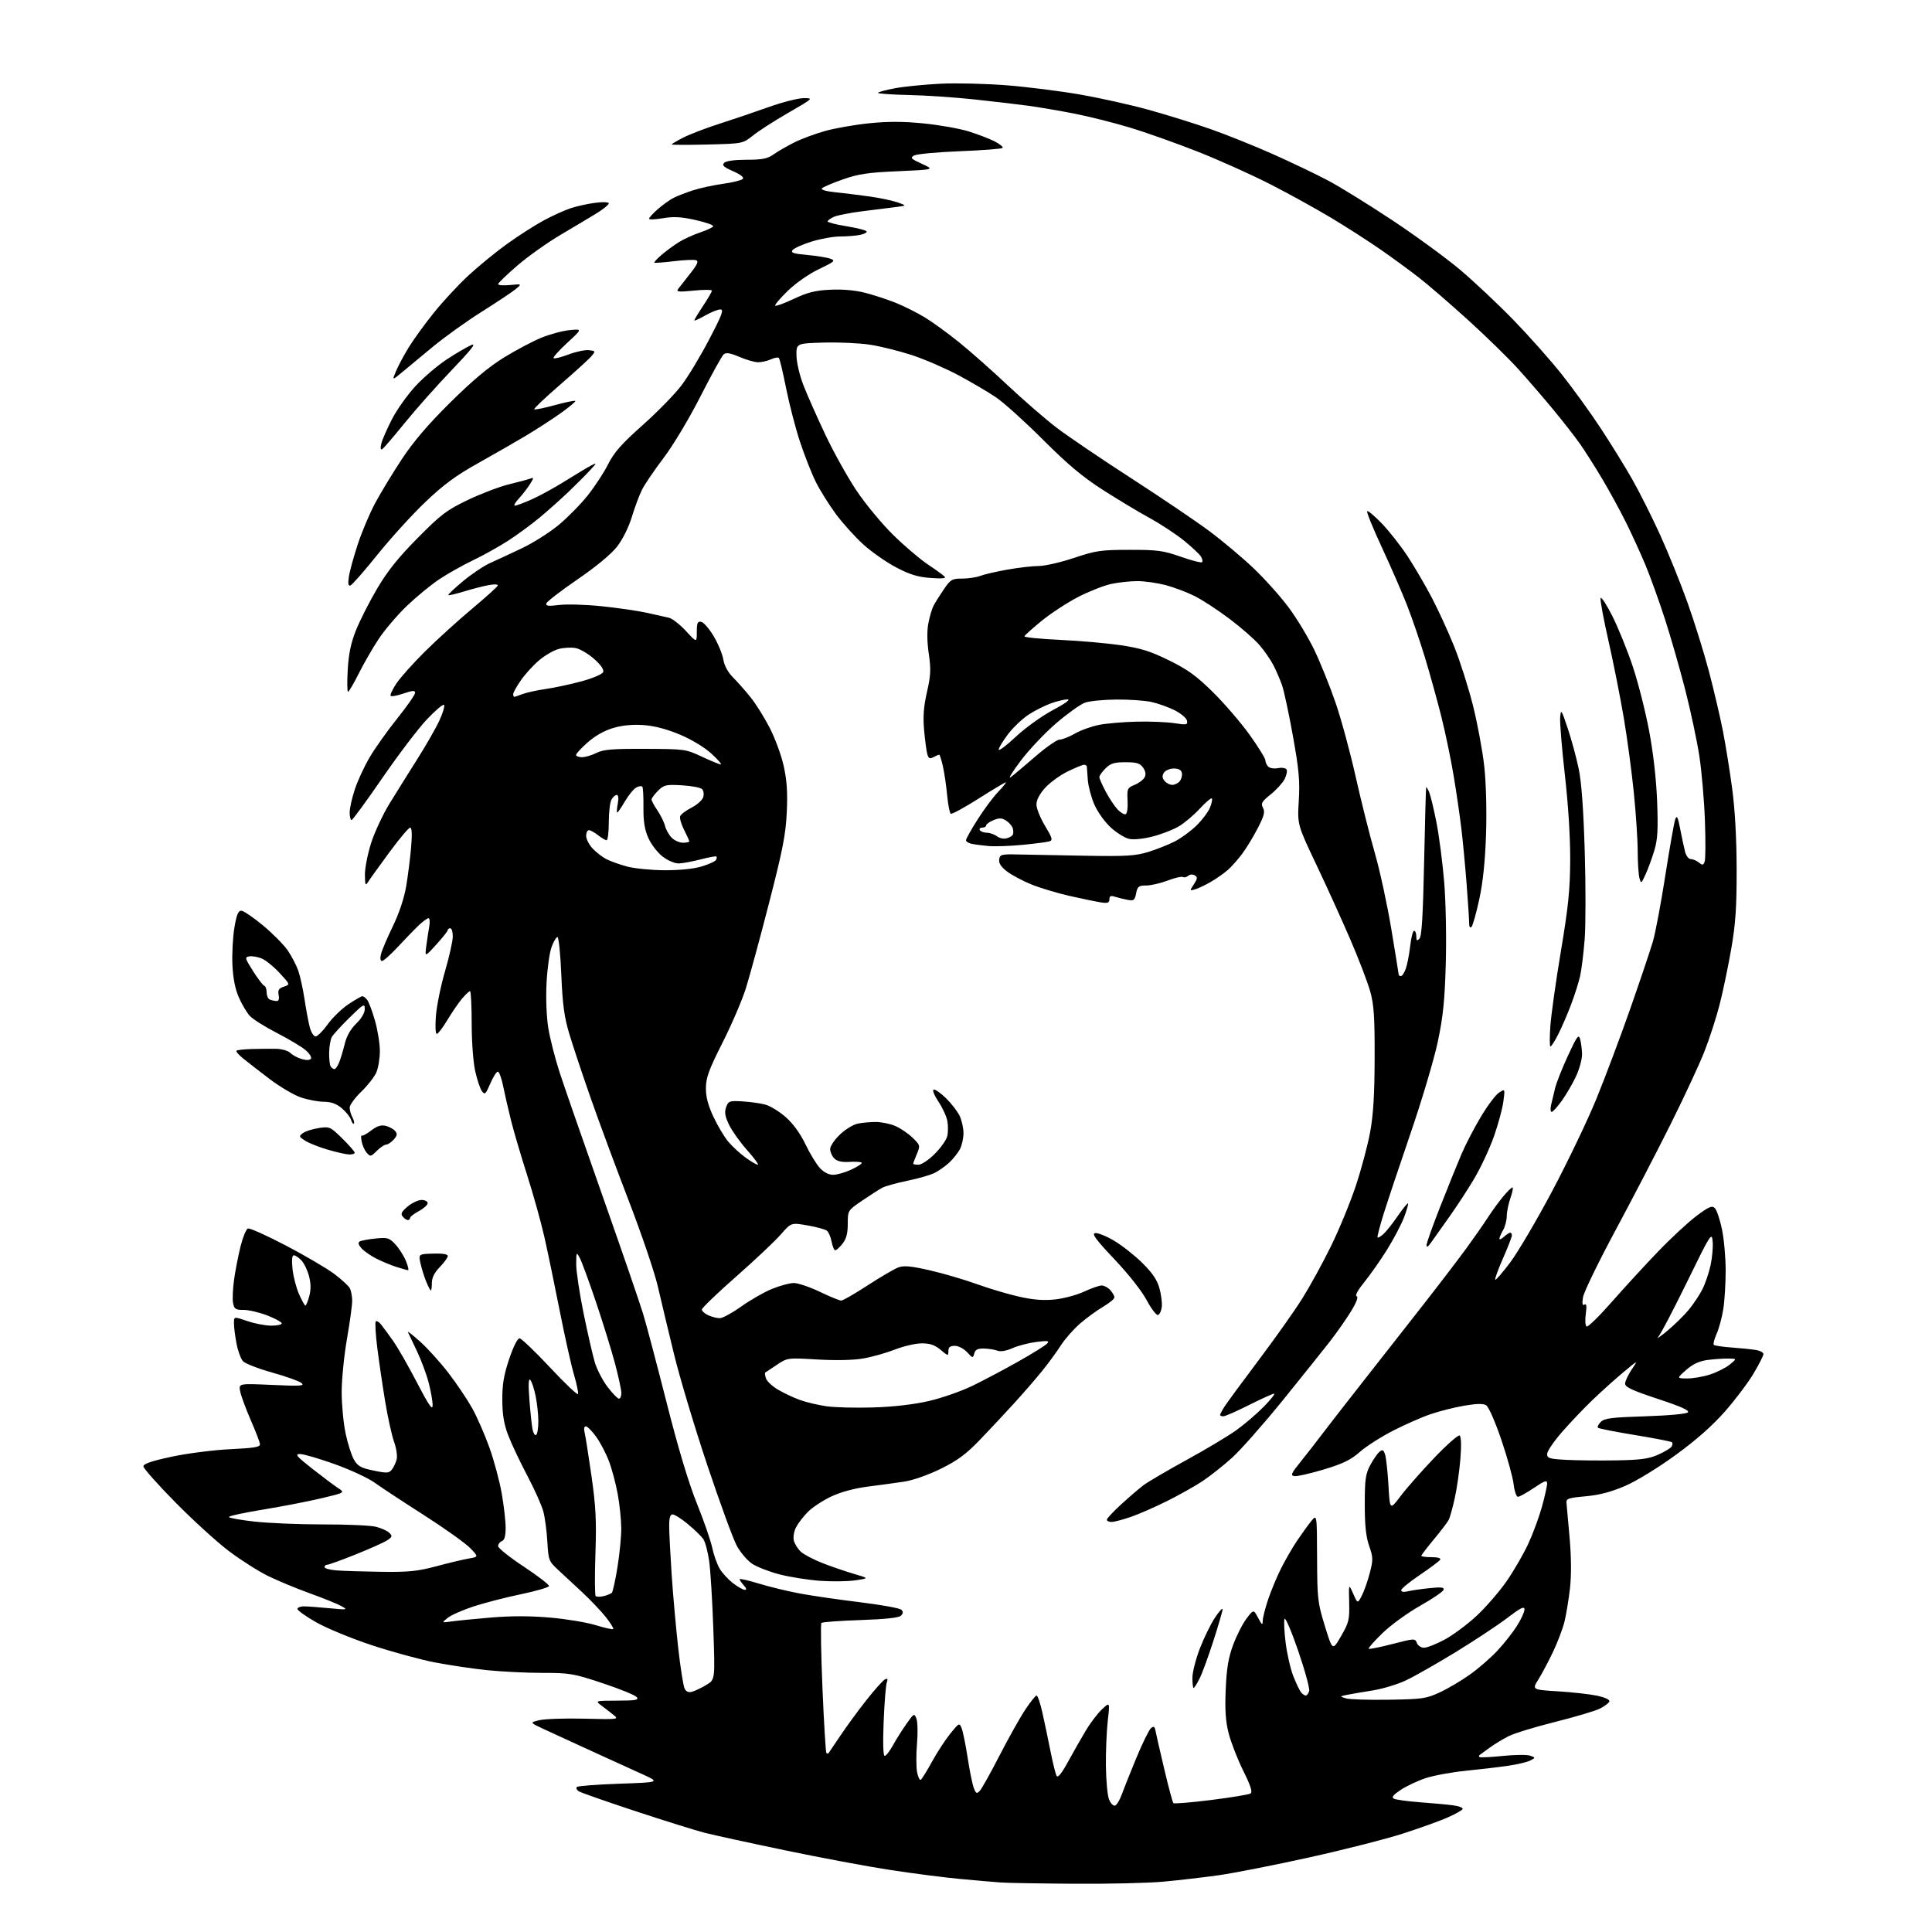<?xml version="1.0" encoding="UTF-8" standalone="no"?>
<svg 
  version="1.1" 
  xmlns="http://www.w3.org/2000/svg" 
  xmlns:xlink="http://www.w3.org/1999/xlink" 
  xmlns:svg="http://www.w3.org/2000/svg"
  xmlns:rdf="http://www.w3.org/1999/02/22-rdf-syntax-ns#"
  xmlns:cc="http://creativecommons.org/ns#"
  xmlns:dc="http://purl.org/dc/elements/1.1/"
  viewBox="0 0 768 768"
  width="768"
  height="768"
>
<style>svg {background-color: white; }</style>"
<path stroke="none" fill="black" fill-rule="evenodd" d="M427.00,748.82C413.52,748.73 400.48,748.51 398.00,748.33C395.52,748.16 388.32,747.54 382.00,746.95C375.68,746.37 363.07,744.75 354.00,743.36C344.93,741.98 326.02,738.44 312.00,735.51C297.98,732.59 283.57,729.44 280.00,728.53C276.43,727.61 264.05,723.74 252.50,719.93C240.95,716.11 230.84,712.57 230.03,712.05C229.22,711.53 228.90,710.77 229.31,710.36C229.72,709.95 237.35,709.36 246.26,709.05C262.47,708.50 262.47,708.50 254.99,705.11C250.87,703.25 241.88,699.15 235.00,696.00C228.12,692.84 219.80,689.02 216.50,687.50C210.50,684.72 210.50,684.72 214.50,683.79C216.70,683.28 224.72,683.01 232.33,683.20C245.62,683.53 246.07,683.48 244.00,681.80C242.82,680.84 240.64,679.16 239.17,678.06C236.50,676.06 236.50,676.06 245.37,676.03C252.84,676.01 254.06,675.78 253.09,674.61C252.45,673.84 246.37,671.36 239.58,669.11C227.99,665.25 226.53,665.00 215.72,665.00C209.39,665.00 199.55,664.52 193.86,663.94C188.16,663.36 178.78,661.97 173.00,660.86C167.22,659.75 155.94,656.68 147.91,654.03C139.89,651.39 129.87,647.26 125.64,644.86C121.42,642.46 118.08,640.05 118.23,639.50C118.38,638.95 119.62,638.52 121.00,638.55C122.38,638.57 126.88,638.91 131.00,639.30C138.17,639.98 138.38,639.95 135.68,638.44C134.13,637.57 128.50,635.29 123.18,633.38C117.86,631.46 110.35,628.34 106.50,626.45C102.65,624.55 95.67,620.12 91.00,616.59C86.33,613.07 76.76,604.36 69.75,597.25C62.74,590.14 57.00,583.68 57.00,582.90C57.00,581.88 60.28,580.77 68.25,579.06C74.46,577.73 84.87,576.40 91.50,576.08C101.35,575.60 103.47,575.23 103.33,574.00C103.24,573.17 101.59,568.90 99.67,564.50C97.75,560.10 95.87,555.02 95.50,553.21C94.82,549.92 94.82,549.92 108.16,550.53C119.57,551.05 121.26,550.93 119.82,549.76C118.89,549.00 113.63,547.12 108.13,545.59C102.62,544.05 97.42,542.02 96.57,541.08C95.71,540.13 94.56,536.97 94.01,534.04C93.45,531.12 93.00,527.51 93.00,526.02C93.00,523.31 93.00,523.31 98.25,525.12C101.14,526.12 105.41,526.95 107.75,526.97C110.09,526.99 112.00,526.58 112.00,526.07C112.00,525.56 109.41,524.14 106.25,522.91C103.09,521.69 98.86,520.70 96.85,520.71C93.67,520.73 93.13,520.39 92.65,518.02C92.35,516.52 92.54,512.27 93.06,508.58C93.58,504.89 94.75,498.94 95.65,495.35C96.55,491.76 97.85,488.61 98.54,488.35C99.23,488.08 106.03,491.13 113.65,495.12C121.27,499.12 129.88,504.17 132.80,506.35C135.71,508.53 138.53,511.11 139.05,512.09C139.57,513.07 140.00,515.31 140.00,517.07C140.00,518.84 139.06,525.73 137.90,532.39C136.75,539.05 135.81,548.55 135.82,553.50C135.83,558.45 136.53,565.81 137.39,569.85C138.24,573.90 139.74,578.59 140.73,580.28C142.23,582.84 143.51,583.55 148.51,584.58C153.83,585.68 154.65,585.63 155.79,584.16C156.50,583.25 157.36,581.42 157.69,580.10C158.02,578.79 157.55,575.64 156.64,573.10C155.73,570.57 154.13,563.33 153.09,557.00C152.05,550.67 150.64,541.10 149.97,535.71C149.29,530.33 149.03,525.64 149.38,525.28C149.73,524.93 150.70,525.51 151.53,526.57C152.37,527.63 154.49,530.52 156.25,533.00C158.02,535.48 162.27,542.90 165.70,549.50C170.49,558.70 171.96,560.83 171.97,558.64C171.99,557.07 171.29,553.05 170.42,549.70C169.56,546.35 167.44,540.66 165.73,537.06C164.01,533.45 162.40,530.05 162.14,529.51C161.88,528.97 164.11,530.71 167.09,533.39C170.06,536.06 175.12,541.67 178.32,545.84C181.52,550.01 185.73,556.26 187.67,559.73C189.61,563.20 192.70,570.26 194.54,575.41C196.39,580.57 198.59,588.77 199.44,593.65C200.30,598.52 201.00,604.65 201.00,607.28C201.00,610.61 200.54,612.24 199.50,612.64C198.67,612.95 198.00,613.84 198.00,614.61C198.00,615.38 202.59,619.04 208.20,622.75C213.81,626.46 218.33,629.94 218.24,630.47C218.16,631.00 213.23,632.44 207.30,633.68C201.36,634.91 192.90,637.08 188.50,638.50C184.10,639.93 179.38,642.00 178.00,643.10C175.50,645.11 175.50,645.11 179.50,644.55C181.70,644.24 188.79,643.53 195.25,642.99C203.15,642.32 210.83,642.33 218.70,643.02C225.14,643.58 233.30,644.94 236.85,646.04C240.40,647.13 243.51,647.82 243.76,647.57C244.01,647.32 242.70,645.20 240.86,642.86C239.01,640.52 234.82,636.11 231.55,633.05C228.27,630.00 223.89,625.92 221.81,624.00C218.18,620.64 218.00,620.19 217.58,612.89C217.35,608.70 216.63,603.30 216.00,600.89C215.36,598.47 212.47,592.00 209.56,586.50C206.66,581.00 203.25,573.80 202.00,570.50C200.33,566.12 199.70,562.34 199.67,556.50C199.64,550.34 200.27,546.60 202.40,540.25C204.01,535.43 205.72,532.00 206.50,532.00C207.23,532.00 212.69,537.21 218.64,543.58C224.58,549.95 229.60,554.70 229.79,554.14C229.97,553.59 229.22,550.06 228.13,546.31C227.03,542.57 224.49,531.17 222.48,521.00C220.48,510.82 217.73,497.61 216.38,491.64C215.02,485.67 211.95,474.63 209.54,467.11C207.13,459.60 204.26,449.86 203.16,445.47C202.06,441.09 200.65,434.91 200.01,431.75C199.38,428.59 198.42,426.00 197.89,426.00C197.36,426.00 196.01,428.14 194.89,430.75C193.05,435.02 192.72,435.32 191.56,433.74C190.85,432.78 189.65,429.18 188.89,425.74C188.10,422.22 187.50,413.94 187.50,406.75C187.50,399.74 187.20,394.00 186.84,394.00C186.48,394.00 185.03,395.37 183.62,397.03C182.22,398.70 179.60,402.53 177.80,405.53C176.00,408.54 174.12,411.00 173.62,411.00C173.11,411.00 172.96,407.87 173.29,403.75C173.61,399.76 175.24,391.77 176.93,386.00C178.61,380.23 179.99,374.04 179.99,372.25C180.00,370.46 179.55,369.00 179.00,369.00C178.45,369.00 177.99,369.34 177.98,369.75C177.97,370.16 175.91,372.75 173.41,375.50C168.87,380.50 168.87,380.50 169.46,376.00C169.79,373.52 170.32,370.04 170.64,368.25C170.96,366.46 170.82,365.00 170.33,365.00C169.85,365.00 168.11,366.27 166.47,367.82C164.84,369.37 161.13,373.20 158.23,376.32C155.33,379.44 152.47,382.00 151.87,382.00C151.19,382.00 151.03,380.98 151.46,379.25C151.83,377.74 153.95,372.77 156.16,368.20C158.69,362.98 160.66,357.06 161.48,352.20C162.19,347.97 163.07,341.01 163.43,336.75C163.86,331.60 163.73,329.00 163.04,329.00C162.46,329.00 158.73,333.43 154.75,338.85C150.76,344.27 146.96,349.55 146.31,350.60C145.28,352.24 145.11,351.85 145.06,347.80C145.03,345.22 146.12,339.57 147.48,335.25C148.85,330.93 152.16,323.81 154.84,319.44C157.52,315.08 162.53,307.06 165.96,301.64C169.40,296.21 173.34,289.32 174.71,286.32C176.08,283.33 176.89,280.56 176.51,280.19C176.13,279.81 173.05,282.43 169.66,286.01C166.27,289.60 158.32,300.05 152.00,309.25C145.68,318.45 140.16,325.98 139.75,325.99C139.34,325.99 139.00,324.64 139.00,322.97C139.00,321.30 139.93,317.14 141.07,313.72C142.20,310.30 144.86,304.57 146.97,301.00C149.07,297.43 153.99,290.51 157.90,285.62C161.80,280.74 165.00,276.16 165.00,275.44C165.00,274.38 164.09,274.43 160.45,275.67C157.94,276.53 155.63,276.96 155.30,276.63C154.97,276.31 155.97,274.12 157.52,271.77C159.07,269.42 164.20,263.67 168.92,259.00C173.64,254.32 182.00,246.73 187.50,242.12C193.00,237.51 197.66,233.32 197.86,232.80C198.06,232.25 196.63,232.16 194.36,232.57C192.23,232.95 187.82,234.09 184.54,235.09C181.27,236.10 178.42,236.76 178.22,236.56C178.02,236.35 180.66,233.86 184.09,231.00C187.52,228.15 192.39,224.89 194.91,223.77C197.44,222.64 203.10,220.01 207.50,217.92C211.90,215.83 218.45,211.69 222.05,208.71C225.65,205.72 230.88,200.41 233.67,196.89C236.46,193.38 240.10,187.80 241.76,184.50C244.13,179.79 247.09,176.44 255.46,169.00C261.33,163.77 268.28,156.66 270.91,153.18C273.53,149.70 278.49,141.49 281.91,134.93C287.09,125.02 287.84,123.00 286.32,123.01C285.32,123.02 282.59,124.12 280.25,125.45C277.91,126.79 276.00,127.65 276.00,127.36C276.00,127.07 277.57,124.47 279.50,121.57C281.42,118.67 283.00,115.96 283.00,115.55C283.00,115.13 279.75,115.12 275.77,115.52C269.73,116.13 268.72,116.02 269.57,114.87C270.13,114.12 272.29,111.36 274.36,108.75C277.16,105.22 277.78,103.85 276.75,103.46C275.98,103.16 272.02,103.33 267.93,103.83C263.84,104.33 260.33,104.59 260.12,104.41C259.92,104.23 261.22,102.83 263.01,101.29C264.80,99.76 267.89,97.49 269.88,96.25C271.87,95.02 275.63,93.30 278.24,92.43C280.84,91.56 283.21,90.46 283.50,90.00C283.79,89.53 280.65,88.39 276.52,87.47C270.72,86.18 267.75,86.02 263.50,86.75C260.48,87.27 258.00,87.36 258.00,86.95C258.00,86.54 259.58,84.82 261.51,83.12C263.45,81.43 266.26,79.41 267.76,78.65C269.27,77.89 272.75,76.54 275.50,75.65C278.25,74.76 283.60,73.60 287.40,73.07C291.19,72.54 294.72,71.68 295.25,71.15C295.87,70.53 294.49,69.43 291.43,68.07C287.65,66.40 286.90,65.70 287.87,64.73C288.63,63.97 292.05,63.50 296.80,63.50C303.04,63.50 305.07,63.10 307.50,61.38C309.15,60.21 312.82,58.09 315.66,56.66C318.50,55.23 324.09,53.15 328.08,52.04C332.07,50.94 339.97,49.56 345.64,48.99C353.01,48.24 359.13,48.26 367.16,49.06C373.33,49.68 381.33,51.09 384.94,52.20C388.55,53.32 393.23,55.11 395.35,56.18C397.46,57.26 398.89,58.44 398.53,58.81C398.16,59.17 390.53,59.76 381.56,60.11C372.59,60.47 364.41,61.23 363.38,61.81C361.72,62.73 362.09,63.13 366.50,65.14C371.50,67.42 371.50,67.42 357.00,68.06C345.03,68.58 341.21,69.15 335.10,71.30C331.03,72.73 327.27,74.33 326.76,74.84C326.17,75.43 328.21,76.03 332.16,76.44C335.65,76.80 341.80,77.56 345.83,78.13C349.87,78.70 354.82,79.75 356.83,80.46C360.50,81.75 360.50,81.75 356.00,82.32C353.52,82.63 347.54,83.38 342.70,83.99C337.86,84.59 332.80,85.59 331.45,86.21C330.10,86.82 329.00,87.64 329.00,88.02C329.00,88.41 332.37,89.27 336.48,89.93C340.60,90.60 344.19,91.50 344.47,91.95C344.74,92.39 343.57,93.04 341.86,93.38C340.15,93.72 336.60,94.00 333.98,94.00C331.36,94.00 326.29,94.90 322.73,96.00C319.16,97.10 315.73,98.62 315.12,99.36C314.20,100.47 315.25,100.83 320.91,101.35C324.71,101.71 328.85,102.38 330.12,102.85C332.19,103.61 331.73,104.03 325.56,106.97C321.58,108.87 316.39,112.49 313.17,115.60C310.13,118.55 307.87,121.21 308.17,121.50C308.46,121.79 311.81,120.57 315.60,118.78C321.04,116.22 324.10,115.45 330.09,115.17C334.94,114.93 339.95,115.38 343.97,116.41C347.43,117.30 352.91,119.10 356.16,120.41C359.40,121.72 364.55,124.30 367.60,126.15C370.64,127.99 376.82,132.48 381.32,136.12C385.82,139.75 394.58,147.51 400.78,153.35C406.99,159.18 415.68,166.71 420.10,170.08C424.52,173.44 437.77,182.42 449.53,190.02C461.29,197.62 475.23,207.04 480.50,210.95C485.77,214.86 493.73,221.53 498.20,225.78C502.67,230.02 508.98,237.07 512.23,241.43C515.48,245.79 520.10,253.44 522.49,258.43C524.88,263.42 528.65,272.79 530.88,279.26C533.11,285.73 536.72,299.00 538.90,308.76C541.09,318.52 544.50,332.12 546.49,339.00C548.48,345.88 551.43,359.46 553.05,369.19C554.67,378.93 556.00,387.14 556.00,387.44C556.00,387.75 556.41,388.00 556.90,388.00C557.40,388.00 558.28,386.65 558.85,384.99C559.43,383.33 560.21,379.28 560.58,375.99C560.95,372.70 561.65,370.00 562.13,370.00C562.61,370.00 563.00,370.99 563.00,372.20C563.00,373.96 563.25,374.15 564.25,373.15C565.16,372.24 565.66,364.04 566.11,342.70C566.44,326.64 566.81,313.27 566.92,313.00C567.03,312.73 567.59,313.62 568.15,315.00C568.71,316.38 570.01,321.81 571.04,327.08C572.07,332.34 573.44,342.90 574.08,350.54C574.73,358.35 575.01,372.53 574.72,382.96C574.31,397.71 573.66,404.05 571.57,414.00C570.12,420.88 565.31,437.07 560.89,450.00C556.46,462.93 551.58,477.55 550.03,482.50C548.48,487.45 547.39,491.68 547.60,491.91C547.81,492.14 548.87,491.52 549.95,490.54C551.04,489.56 553.59,486.34 555.63,483.38C557.66,480.42 559.50,478.17 559.71,478.38C559.92,478.58 559.20,481.07 558.13,483.91C557.05,486.74 554.02,492.51 551.39,496.74C548.75,500.96 544.69,506.76 542.35,509.64C539.81,512.75 538.57,515.02 539.27,515.26C540.04,515.51 539.28,517.60 537.11,521.17C535.27,524.21 531.45,529.66 528.63,533.29C525.81,536.91 517.31,547.52 509.75,556.86C502.19,566.19 493.19,576.37 489.76,579.48C486.33,582.58 481.08,586.74 478.10,588.72C475.11,590.71 468.76,594.28 464.00,596.66C459.23,599.04 452.71,601.89 449.51,603.00C446.31,604.10 442.86,605.00 441.84,605.00C440.83,605.00 440.00,604.60 440.00,604.10C440.00,603.61 442.54,600.88 445.65,598.04C448.76,595.20 452.72,591.79 454.46,590.46C456.20,589.13 463.90,584.62 471.56,580.42C479.23,576.23 488.20,570.86 491.50,568.49C494.80,566.12 499.73,561.89 502.46,559.09C505.19,556.29 506.99,554.00 506.46,554.00C505.93,554.00 501.47,556.03 496.54,558.50C491.62,560.98 487.01,563.00 486.29,563.00C485.58,563.00 485.00,562.76 485.00,562.46C485.00,562.17 485.77,560.71 486.72,559.21C487.66,557.72 493.75,549.43 500.25,540.80C506.75,532.16 514.56,521.14 517.60,516.30C520.64,511.46 525.78,502.10 529.02,495.50C532.27,488.90 536.72,478.10 538.92,471.50C541.12,464.90 543.70,455.23 544.66,450.00C545.92,443.10 546.41,435.02 546.44,420.50C546.48,404.04 546.16,399.35 544.65,394.00C543.64,390.43 540.11,381.20 536.79,373.50C533.47,365.80 527.38,352.37 523.24,343.66C515.72,327.82 515.72,327.82 516.29,318.27C516.76,310.37 516.35,305.93 513.95,292.55C512.35,283.65 510.40,274.56 509.62,272.34C508.84,270.12 507.29,266.55 506.19,264.40C505.08,262.26 502.58,258.65 500.64,256.40C498.69,254.14 493.37,249.48 488.82,246.05C484.27,242.61 478.03,238.53 474.95,236.97C471.86,235.42 466.61,233.44 463.28,232.57C459.94,231.71 454.94,231.00 452.15,231.00C449.37,231.00 444.71,231.50 441.80,232.11C438.88,232.72 432.95,235.06 428.60,237.30C424.26,239.54 417.74,243.80 414.10,246.77C410.47,249.74 407.37,252.51 407.22,252.93C407.06,253.35 413.36,253.98 421.22,254.35C429.07,254.71 440.00,255.67 445.50,256.49C453.55,257.68 457.31,258.86 464.77,262.54C472.23,266.21 475.66,268.71 482.32,275.30C486.87,279.81 493.38,287.40 496.80,292.17C500.21,296.94 503.00,301.46 503.00,302.22C503.00,302.98 503.52,304.12 504.15,304.75C504.78,305.38 506.52,305.65 508.02,305.35C509.53,305.04 511.06,305.28 511.42,305.87C511.78,306.46 511.43,308.19 510.64,309.72C509.85,311.25 507.36,313.99 505.10,315.80C501.55,318.65 501.13,319.38 502.06,321.12C502.93,322.74 502.52,324.32 499.93,329.31C498.17,332.72 495.37,337.30 493.71,339.50C492.05,341.70 489.53,344.54 488.10,345.80C486.67,347.07 483.70,349.16 481.50,350.45C479.30,351.74 476.45,353.11 475.17,353.49C472.84,354.18 472.84,354.17 474.59,351.51C476.05,349.27 476.11,348.69 474.95,347.97C474.14,347.47 473.05,347.54 472.33,348.14C471.65,348.71 470.69,348.93 470.20,348.62C469.71,348.32 466.99,348.96 464.14,350.04C461.30,351.12 457.46,352.00 455.61,352.00C452.65,352.00 452.18,352.37 451.63,355.11C451.08,357.87 450.69,358.17 448.25,357.71C446.74,357.42 444.49,356.87 443.25,356.48C441.51,355.93 441.00,356.16 441.00,357.49C441.00,358.87 440.35,359.12 437.75,358.73C435.96,358.47 430.41,357.32 425.41,356.20C420.41,355.07 413.48,352.99 410.02,351.59C406.56,350.18 402.19,347.86 400.31,346.42C397.94,344.62 396.98,343.14 397.19,341.66C397.48,339.65 398.02,339.51 405.00,339.67C409.12,339.77 421.05,340.00 431.50,340.17C447.74,340.45 451.37,340.23 456.46,338.66C459.73,337.65 464.46,335.78 466.96,334.50C469.46,333.22 473.33,330.39 475.57,328.22C477.81,326.04 480.24,322.84 480.96,321.10C481.68,319.36 482.02,317.69 481.73,317.39C481.43,317.09 479.25,318.94 476.90,321.49C474.54,324.05 470.78,327.22 468.53,328.53C466.29,329.85 461.63,331.65 458.18,332.53C454.48,333.48 450.64,333.86 448.81,333.46C447.11,333.08 443.81,331.02 441.47,328.87C439.12,326.70 436.23,322.63 434.99,319.75C433.76,316.88 432.60,312.51 432.42,310.02C432.24,307.53 432.07,305.16 432.04,304.75C432.02,304.34 431.52,304.00 430.94,304.00C430.35,304.00 427.40,305.21 424.38,306.69C421.36,308.17 417.34,311.09 415.45,313.19C413.24,315.63 412.00,318.02 412.00,319.81C412.00,321.35 413.53,325.16 415.40,328.27C418.33,333.13 418.58,334.00 417.15,334.45C416.24,334.74 411.45,335.36 406.50,335.84C401.55,336.32 395.48,336.53 393.00,336.31C390.52,336.09 387.49,335.70 386.25,335.44C385.01,335.18 384.00,334.53 384.00,333.99C384.00,333.46 386.07,329.75 388.61,325.76C391.14,321.77 394.83,316.81 396.81,314.75C398.79,312.69 400.13,311.00 399.79,311.00C399.45,311.00 394.58,313.92 388.96,317.48C383.34,321.04 378.38,323.74 377.95,323.47C377.51,323.20 376.87,319.95 376.52,316.24C376.18,312.53 375.42,307.36 374.85,304.75C374.27,302.14 373.59,300.00 373.33,300.00C373.08,300.00 372.05,300.44 371.04,300.98C369.58,301.76 369.10,301.52 368.61,299.73C368.27,298.50 367.70,294.21 367.34,290.20C366.87,284.83 367.17,280.82 368.49,275.06C369.99,268.46 370.11,266.06 369.20,259.86C368.51,255.15 368.45,250.79 369.04,247.74C369.54,245.12 370.47,241.97 371.12,240.74C371.77,239.51 373.60,236.59 375.20,234.25C377.87,230.34 378.44,230.00 382.48,230.00C384.90,230.00 388.14,229.51 389.68,228.92C391.23,228.32 396.10,227.20 400.50,226.42C404.90,225.64 410.48,225.00 412.90,225.00C415.31,225.00 421.61,223.56 426.90,221.79C435.64,218.87 437.62,218.58 449.00,218.57C460.10,218.55 462.38,218.86 469.38,221.31C473.71,222.83 477.52,223.81 477.84,223.49C478.17,223.17 477.95,222.14 477.38,221.20C476.80,220.27 473.75,217.42 470.61,214.87C467.46,212.32 461.30,208.27 456.91,205.87C452.52,203.47 444.15,198.43 438.30,194.68C430.34,189.57 424.40,184.59 414.66,174.85C407.50,167.69 399.10,160.10 395.99,157.99C392.88,155.88 386.10,151.89 380.92,149.12C375.74,146.36 367.45,142.78 362.50,141.16C357.55,139.55 350.12,137.69 346.00,137.05C341.88,136.40 333.55,136.01 327.50,136.18C316.50,136.50 316.50,136.50 316.62,141.50C316.69,144.36 317.93,149.50 319.51,153.50C321.04,157.35 324.92,166.09 328.15,172.92C331.37,179.74 336.89,189.64 340.41,194.92C343.92,200.19 350.45,208.10 354.91,212.49C359.37,216.89 365.61,222.21 368.76,224.32C371.92,226.43 374.95,228.63 375.50,229.20C376.19,229.92 374.46,230.09 369.89,229.75C364.82,229.37 361.63,228.39 356.22,225.54C352.34,223.50 346.47,219.40 343.18,216.42C339.89,213.45 334.96,207.97 332.22,204.26C329.48,200.54 325.90,194.80 324.26,191.50C322.62,188.20 319.81,181.06 318.02,175.64C316.23,170.22 313.74,160.63 312.49,154.33C311.24,148.03 309.94,142.61 309.61,142.28C309.28,141.95 307.86,142.20 306.46,142.84C305.05,143.48 302.77,144.00 301.39,144.00C300.00,144.00 296.65,143.04 293.94,141.88C290.33,140.33 288.65,140.04 287.71,140.83C287.00,141.42 282.83,148.94 278.46,157.54C273.90,166.50 267.64,176.95 263.80,182.02C260.12,186.88 256.25,192.58 255.20,194.68C254.15,196.78 252.33,201.65 251.16,205.50C249.88,209.69 247.52,214.43 245.26,217.32C242.94,220.30 236.94,225.27 229.57,230.32C223.00,234.82 217.44,239.10 217.20,239.84C216.87,240.89 217.91,241.03 222.24,240.49C225.25,240.11 232.83,240.33 239.10,240.98C245.37,241.62 253.43,242.79 257.00,243.57C260.57,244.36 264.59,245.25 265.91,245.56C267.24,245.87 270.27,248.23 272.65,250.81C276.98,255.50 276.98,255.50 276.99,251.18C277.00,247.60 277.30,246.91 278.75,247.19C279.71,247.38 281.93,249.92 283.67,252.85C285.42,255.77 287.15,259.95 287.52,262.13C287.95,264.65 289.36,267.25 291.40,269.29C293.16,271.06 296.29,274.59 298.34,277.15C300.40,279.71 303.82,285.16 305.94,289.27C308.07,293.37 310.58,300.21 311.53,304.47C312.81,310.22 313.12,314.95 312.76,322.86C312.35,331.70 311.15,337.82 305.70,359.00C302.10,373.02 297.93,388.32 296.45,393.00C294.97,397.68 290.81,407.35 287.20,414.50C281.78,425.24 280.64,428.37 280.61,432.50C280.58,436.04 281.46,439.39 283.63,444.00C285.31,447.57 287.97,452.03 289.55,453.90C291.14,455.77 294.20,458.58 296.36,460.15C298.53,461.72 300.72,463.00 301.23,463.00C301.74,463.00 299.87,460.43 297.06,457.28C294.26,454.14 291.01,449.58 289.83,447.16C288.19,443.76 287.92,442.15 288.64,440.13C289.53,437.67 289.94,437.52 295.04,437.81C298.04,437.99 302.12,438.55 304.11,439.06C306.10,439.58 309.79,441.83 312.32,444.05C315.26,446.64 318.09,450.53 320.14,454.80C321.91,458.49 324.49,462.74 325.87,464.25C327.47,466.01 329.39,467.00 331.20,467.00C332.75,467.00 336.06,466.04 338.55,464.87C341.04,463.70 342.82,462.49 342.51,462.17C342.19,461.86 339.99,461.72 337.61,461.87C334.65,462.05 332.76,461.62 331.64,460.50C330.74,459.59 330.00,457.92 330.00,456.77C330.00,455.63 331.75,453.03 333.89,450.99C336.02,448.96 339.23,447.00 341.01,446.65C342.79,446.29 346.01,446.00 348.16,446.00C350.31,446.00 353.74,446.70 355.78,447.55C357.83,448.40 360.94,450.50 362.70,452.20C365.83,455.23 365.87,455.37 364.45,458.77C363.65,460.68 363.00,462.41 363.00,462.62C363.00,462.83 363.96,463.00 365.13,463.00C366.31,463.00 369.19,461.08 371.56,458.70C373.93,456.34 376.17,453.18 376.54,451.69C376.91,450.21 376.93,447.47 376.59,445.61C376.24,443.75 374.63,440.27 373.02,437.87C371.39,435.44 370.55,433.34 371.13,433.14C371.71,432.94 373.93,434.48 376.06,436.56C378.19,438.64 380.62,441.80 381.47,443.57C382.31,445.35 383.00,448.44 383.00,450.45C383.00,452.46 382.37,455.31 381.59,456.80C380.81,458.28 378.90,460.69 377.34,462.14C375.78,463.59 373.15,465.45 371.50,466.27C369.85,467.09 364.99,468.49 360.71,469.37C356.43,470.25 351.93,471.50 350.71,472.15C349.49,472.80 345.91,475.10 342.75,477.25C337.00,481.18 337.00,481.18 337.00,486.45C337.00,490.28 336.43,492.46 334.93,494.37C333.79,495.81 332.49,497.00 332.04,497.00C331.59,497.00 330.94,495.47 330.58,493.60C330.23,491.73 329.40,489.76 328.72,489.23C328.05,488.69 324.57,487.74 321.00,487.12C314.50,485.99 314.50,485.99 310.36,490.74C308.08,493.36 300.10,500.89 292.61,507.47C285.12,514.06 279.00,519.95 279.00,520.56C279.00,521.18 280.15,522.20 281.55,522.84C282.95,523.48 285.00,524.00 286.12,524.00C287.23,524.00 291.07,521.91 294.65,519.36C298.23,516.80 303.71,513.66 306.83,512.38C309.95,511.10 313.86,510.04 315.53,510.02C317.19,510.01 321.84,511.57 325.86,513.50C329.88,515.42 333.72,517.00 334.40,517.00C335.08,517.00 339.86,514.24 345.03,510.87C350.19,507.51 355.70,504.30 357.25,503.76C359.40,503.01 362.45,503.32 369.76,505.01C375.09,506.24 383.50,508.71 388.47,510.51C393.44,512.30 401.01,514.54 405.30,515.49C410.81,516.72 414.94,517.03 419.39,516.55C422.85,516.18 428.04,514.78 430.94,513.44C433.83,512.10 436.98,511.00 437.94,511.00C438.90,511.00 440.43,511.82 441.35,512.83C442.26,513.83 443.00,515.14 443.00,515.73C443.00,516.33 440.99,517.99 438.54,519.43C436.08,520.86 431.94,523.89 429.34,526.14C426.73,528.40 423.30,532.30 421.71,534.80C420.11,537.31 416.78,541.87 414.31,544.93C411.83,547.99 406.81,553.79 403.15,557.80C399.49,561.82 393.35,568.38 389.50,572.38C384.04,578.06 380.62,580.58 374.00,583.85C369.05,586.29 362.99,588.42 359.50,588.96C356.20,589.46 349.69,590.35 345.04,590.94C339.70,591.62 334.34,593.06 330.53,594.84C327.21,596.39 323.01,599.14 321.21,600.94C319.41,602.74 317.27,605.51 316.45,607.10C315.61,608.72 315.22,611.04 315.56,612.40C315.90,613.72 317.14,615.72 318.33,616.82C319.53,617.93 323.43,619.98 327.00,621.37C330.57,622.76 336.20,624.69 339.50,625.65C345.50,627.40 345.50,627.40 340.00,628.21C336.98,628.65 330.68,628.74 326.00,628.40C321.32,628.06 314.14,626.93 310.02,625.88C305.91,624.83 300.96,622.91 299.01,621.63C297.06,620.34 294.29,617.08 292.85,614.39C291.40,611.70 286.13,597.27 281.13,582.32C276.13,567.37 270.19,547.57 267.94,538.32C265.68,529.07 262.78,516.95 261.50,511.38C260.22,505.82 255.02,490.52 249.96,477.38C244.90,464.25 238.08,445.85 234.81,436.50C231.54,427.15 227.71,415.68 226.31,411.00C224.30,404.28 223.63,399.37 223.13,387.50C222.79,379.25 222.10,372.50 221.60,372.50C221.11,372.50 220.04,374.30 219.24,376.50C218.44,378.70 217.55,385.13 217.26,390.78C216.95,396.82 217.24,404.20 217.96,408.68C218.64,412.87 220.68,420.84 222.49,426.40C224.31,431.95 231.98,454.05 239.55,475.50C247.12,496.95 254.39,518.10 255.72,522.50C257.04,526.90 261.25,542.82 265.07,557.88C269.62,575.79 273.76,589.56 277.03,597.68C279.79,604.51 282.53,612.44 283.13,615.30C283.73,618.16 285.08,621.91 286.12,623.64C287.17,625.37 289.57,627.96 291.45,629.39C293.33,630.83 295.42,632.00 296.09,632.00C296.89,632.00 296.74,631.38 295.65,630.17C294.74,629.17 294.00,628.08 294.00,627.75C294.00,627.43 297.49,628.22 301.75,629.52C306.01,630.82 313.39,632.60 318.14,633.48C322.89,634.36 333.62,635.91 341.98,636.93C350.35,637.95 357.69,639.29 358.29,639.89C359.10,640.70 359.06,641.34 358.15,642.25C357.32,643.09 352.00,643.66 342.03,644.00C333.85,644.27 326.87,644.79 326.52,645.14C326.17,645.50 326.36,657.16 326.94,671.06C327.53,684.96 328.23,696.56 328.50,696.84C328.78,697.11 329.16,697.15 329.35,696.92C329.54,696.69 331.64,693.58 334.03,690.00C336.41,686.42 341.09,680.03 344.43,675.80C347.77,671.56 351.11,667.85 351.86,667.54C352.83,667.14 353.02,667.48 352.53,668.74C352.14,669.71 351.58,676.69 351.27,684.25C350.92,692.80 351.07,698.00 351.67,698.00C352.20,698.00 353.69,696.09 354.98,693.75C356.27,691.41 358.70,687.56 360.37,685.20C363.32,681.03 363.44,680.97 364.29,683.20C364.78,684.46 364.88,688.95 364.52,693.16C364.17,697.38 364.18,702.44 364.55,704.41C364.92,706.37 365.58,707.76 366.02,707.49C366.46,707.22 368.48,703.96 370.51,700.25C372.55,696.54 375.82,691.53 377.78,689.11C381.32,684.77 381.37,684.75 382.30,687.11C382.82,688.43 383.88,693.69 384.67,698.81C385.45,703.93 386.54,709.29 387.09,710.73C387.94,712.98 388.28,713.15 389.46,711.92C390.21,711.14 393.74,704.83 397.30,697.91C400.86,690.98 405.46,682.77 407.53,679.66C409.59,676.55 411.63,674.00 412.06,674.00C412.49,674.00 413.52,677.04 414.36,680.75C415.19,684.46 416.63,691.33 417.56,696.00C418.48,700.67 419.58,705.13 419.99,705.89C420.51,706.86 421.90,705.18 424.52,700.39C426.61,696.60 429.78,691.02 431.58,688.00C433.38,684.98 436.28,681.15 438.03,679.50C441.21,676.50 441.21,676.50 440.36,684.00C439.89,688.12 439.55,696.23 439.61,702.00C439.68,707.77 440.24,713.77 440.87,715.33C441.50,716.89 442.57,717.98 443.24,717.75C443.92,717.53 445.11,715.58 445.88,713.42C446.66,711.26 449.28,704.69 451.71,698.82C454.14,692.94 456.76,687.62 457.52,686.98C458.64,686.05 459.01,686.29 459.36,688.16C459.60,689.45 461.17,696.29 462.84,703.36C464.51,710.43 466.13,716.47 466.44,716.77C466.75,717.08 473.49,716.52 481.42,715.53C489.35,714.53 496.39,713.37 497.07,712.96C497.98,712.39 497.23,710.01 494.18,703.85C491.92,699.26 489.32,692.58 488.41,689.02C487.18,684.17 486.89,679.76 487.24,671.52C487.61,663.07 488.31,658.93 490.23,653.76C491.61,650.06 493.99,645.39 495.53,643.38C498.31,639.73 498.31,639.73 500.11,643.11C501.66,646.02 501.92,646.18 501.96,644.25C501.98,643.02 502.95,639.19 504.12,635.75C505.28,632.31 507.58,626.80 509.23,623.50C510.87,620.21 513.73,615.26 515.58,612.50C517.43,609.75 519.97,606.24 521.22,604.69C523.50,601.89 523.50,601.89 523.56,619.19C523.62,635.55 523.79,637.04 526.66,646.38C529.70,656.26 529.70,656.26 533.10,650.38C536.22,644.99 536.48,643.88 536.32,637.00C536.13,629.50 536.13,629.50 537.91,633.50C539.68,637.50 539.68,637.50 541.34,634.30C542.25,632.54 543.68,628.50 544.50,625.32C545.88,620.03 545.86,619.12 544.26,614.52C542.99,610.87 542.51,606.37 542.52,598.00C542.52,588.12 542.82,585.93 544.69,582.43C545.88,580.20 547.52,577.81 548.34,577.13C549.57,576.11 549.96,576.29 550.59,578.20C551.01,579.46 551.61,584.97 551.93,590.43C552.50,600.36 552.50,600.36 556.77,594.70C559.12,591.59 565.13,584.76 570.13,579.53C575.13,574.30 579.67,570.30 580.22,570.63C580.84,571.02 580.96,574.46 580.53,579.88C580.15,584.62 579.15,591.65 578.30,595.50C577.45,599.35 576.36,603.28 575.86,604.22C575.36,605.17 572.72,608.64 569.98,611.93C567.24,615.22 565.00,618.16 565.00,618.46C565.00,618.76 566.83,619.00 569.06,619.00C571.55,619.00 572.88,619.39 572.49,620.02C572.14,620.57 568.52,623.29 564.43,626.05C560.34,628.80 557.00,631.55 557.00,632.14C557.00,632.79 557.99,632.97 559.47,632.60C560.84,632.25 564.72,631.68 568.11,631.33C572.97,630.82 574.18,630.96 573.83,632.00C573.59,632.73 569.37,635.59 564.45,638.36C559.53,641.14 552.84,646.01 549.57,649.18C546.30,652.36 543.83,655.16 544.07,655.41C544.32,655.65 548.56,654.80 553.51,653.52C562.27,651.25 562.52,651.24 563.22,653.09C563.62,654.15 564.89,655.00 566.08,655.00C567.26,655.00 570.90,653.57 574.18,651.82C577.45,650.08 583.18,645.83 586.90,642.39C590.62,638.94 596.02,632.71 598.91,628.54C601.79,624.37 605.67,617.67 607.52,613.66C609.38,609.65 611.82,603.03 612.95,598.95C614.08,594.88 615.00,590.73 615.00,589.74C615.00,588.23 614.16,588.51 609.76,591.47C606.88,593.41 604.02,595.00 603.40,595.00C602.78,595.00 602.01,592.73 601.68,589.95C601.35,587.17 599.15,579.22 596.79,572.29C594.40,565.26 591.75,559.22 590.80,558.63C589.60,557.88 587.05,557.93 582.08,558.78C578.21,559.44 572.23,560.94 568.78,562.12C565.32,563.29 558.59,566.25 553.81,568.69C549.03,571.14 543.06,574.95 540.54,577.18C536.94,580.34 533.86,581.84 526.23,584.14C520.88,585.75 515.63,586.94 514.57,586.78C512.90,586.54 513.23,585.77 517.07,581.00C519.51,577.98 523.37,573.02 525.64,570.00C527.92,566.98 535.12,557.71 541.64,549.42C548.17,541.12 558.93,527.40 565.56,518.92C572.19,510.44 580.07,500.12 583.07,496.00C586.07,491.88 589.83,486.48 591.43,484.00C593.03,481.52 595.72,477.82 597.42,475.77C599.11,473.72 600.82,472.03 601.21,472.02C601.59,472.01 601.26,473.86 600.46,476.13C599.66,478.39 598.98,481.66 598.96,483.38C598.95,485.09 598.29,487.62 597.50,489.00C596.71,490.38 596.05,491.91 596.04,492.40C596.02,492.90 596.82,492.57 597.83,491.65C598.83,490.74 599.96,490.00 600.33,490.00C600.70,490.00 601.00,490.49 601.00,491.09C601.00,491.69 599.41,495.80 597.46,500.22C595.52,504.64 594.13,508.46 594.38,508.71C594.63,508.96 597.31,505.86 600.34,501.83C603.37,497.80 610.87,485.05 617.01,473.50C623.14,461.95 631.05,445.46 634.57,436.85C638.09,428.24 644.18,412.04 648.10,400.85C652.02,389.66 656.05,377.67 657.06,374.22C658.07,370.76 660.30,358.89 662.02,347.84C663.75,336.79 665.51,326.79 665.95,325.62C666.58,323.94 666.98,324.73 667.90,329.50C668.53,332.80 669.40,336.85 669.82,338.50C670.26,340.23 671.25,341.51 672.15,341.52C673.02,341.52 674.46,342.14 675.35,342.88C676.73,344.02 677.07,343.98 677.62,342.54C677.98,341.62 678.03,334.25 677.73,326.18C677.44,318.11 676.44,306.55 675.51,300.50C674.59,294.45 672.05,282.58 669.89,274.13C667.72,265.67 664.10,253.07 661.85,246.13C659.60,239.18 656.18,229.68 654.26,225.00C652.33,220.32 648.74,212.45 646.27,207.50C643.80,202.55 639.49,194.68 636.69,190.00C633.89,185.32 630.03,179.25 628.11,176.50C626.19,173.75 621.45,167.68 617.59,163.00C613.73,158.32 607.41,151.00 603.54,146.71C599.67,142.43 590.65,133.62 583.50,127.14C576.35,120.66 567.58,113.09 564.00,110.31C560.42,107.53 553.67,102.59 549.00,99.34C544.33,96.08 535.55,90.44 529.50,86.80C523.45,83.15 512.42,77.06 505.00,73.26C497.57,69.46 484.52,63.60 476.00,60.24C467.48,56.88 455.32,52.57 449.00,50.67C442.68,48.76 432.77,46.28 427.00,45.15C421.23,44.02 413.12,42.64 409.00,42.07C404.88,41.51 395.20,40.37 387.50,39.54C379.80,38.71 367.99,37.91 361.26,37.77C354.53,37.62 349.01,37.24 349.01,36.92C349.00,36.61 352.04,35.78 355.75,35.08C359.46,34.39 367.69,33.58 374.03,33.27C380.37,32.97 392.24,33.27 400.40,33.92C408.57,34.58 421.61,36.23 429.38,37.58C437.14,38.93 449.33,41.64 456.45,43.61C463.57,45.58 474.60,49.00 480.95,51.22C487.30,53.44 498.57,57.96 506.00,61.27C513.42,64.58 523.33,69.32 528.00,71.80C532.67,74.28 544.15,81.38 553.50,87.58C562.85,93.78 575.00,102.66 580.50,107.31C586.00,111.96 595.48,120.88 601.56,127.13C607.64,133.38 616.29,143.11 620.77,148.75C625.25,154.38 632.24,164.06 636.31,170.25C640.38,176.44 646.01,185.55 648.82,190.50C651.64,195.45 656.61,205.35 659.87,212.50C663.13,219.65 668.05,231.80 670.80,239.50C673.55,247.20 677.40,259.57 679.36,267.00C681.31,274.43 683.79,285.00 684.87,290.50C685.95,296.00 687.61,306.35 688.57,313.50C689.68,321.84 690.32,333.31 690.34,345.50C690.37,360.53 689.93,367.12 688.23,377.00C687.04,383.88 684.96,393.87 683.61,399.20C682.25,404.54 679.48,413.09 677.45,418.20C675.43,423.32 669.38,436.29 664.02,447.04C658.66,457.79 648.78,476.80 642.07,489.28C635.36,501.77 629.61,513.63 629.28,515.65C628.86,518.26 629.02,519.11 629.83,518.60C630.66,518.09 630.81,519.13 630.37,522.32C630.04,524.75 630.18,527.00 630.70,527.31C631.21,527.63 635.65,523.30 640.56,517.70C645.48,512.10 653.77,503.07 659.00,497.63C664.23,492.18 671.16,485.75 674.42,483.32C679.37,479.64 680.56,479.13 681.68,480.25C682.42,480.99 683.68,484.72 684.49,488.55C685.30,492.37 685.97,499.77 685.98,505.00C685.98,510.23 685.55,517.20 685.02,520.50C684.49,523.80 683.29,528.19 682.37,530.26C681.44,532.33 680.95,534.28 681.26,534.60C681.58,534.92 684.69,535.38 688.17,535.64C691.65,535.89 695.96,536.32 697.75,536.60C699.54,536.87 701.00,537.61 701.00,538.24C701.00,538.87 699.24,542.35 697.08,545.98C694.93,549.60 689.82,556.38 685.74,561.03C680.74,566.73 674.30,572.41 666.10,578.38C659.09,583.48 650.53,588.72 646.01,590.68C640.46,593.07 635.81,594.30 630.31,594.80C623.31,595.44 622.52,595.72 622.71,597.51C622.82,598.60 623.38,604.90 623.96,611.50C624.63,619.27 624.67,626.33 624.07,631.54C623.56,635.96 622.59,641.81 621.93,644.54C621.27,647.27 619.24,652.65 617.42,656.50C615.59,660.35 612.95,665.34 611.54,667.60C608.98,671.69 608.98,671.69 619.36,672.33C625.07,672.68 632.07,673.47 634.92,674.08C637.99,674.74 639.96,675.66 639.75,676.34C639.55,676.98 637.84,678.27 635.95,679.21C634.05,680.15 626.03,682.53 618.12,684.51C610.21,686.48 601.88,689.04 599.62,690.19C597.35,691.34 593.92,693.44 592.00,694.85C590.08,696.26 588.31,697.55 588.08,697.71C587.85,697.87 587.87,698.21 588.13,698.46C588.38,698.71 592.53,698.51 597.36,698.01C602.18,697.52 607.09,697.47 608.27,697.91C610.43,698.70 610.43,698.70 608.33,699.82C607.18,700.44 603.15,701.39 599.37,701.94C595.59,702.49 588.00,703.38 582.50,703.93C577.00,704.49 569.91,705.79 566.75,706.83C563.59,707.88 559.13,709.97 556.84,711.48C553.76,713.53 553.04,714.44 554.09,715.00C554.87,715.42 559.55,716.06 564.50,716.43C569.45,716.79 575.41,717.34 577.74,717.66C580.07,717.97 581.72,718.65 581.40,719.17C581.08,719.68 578.37,721.19 575.39,722.51C572.40,723.83 564.46,726.68 557.73,728.86C551.00,731.03 534.25,735.30 520.50,738.34C506.75,741.39 490.55,744.57 484.50,745.43C478.45,746.28 468.55,747.43 462.50,747.99C456.45,748.54 440.48,748.92 427.00,748.82zM552.00,675.67C565.42,675.46 566.94,675.24 572.38,672.72C575.61,671.22 581.01,668.03 584.38,665.62C587.74,663.22 592.63,658.97 595.23,656.18C597.84,653.40 601.33,648.98 602.98,646.36C604.64,643.75 606.00,640.79 606.00,639.79C606.00,638.35 604.51,639.09 599.07,643.23C595.25,646.13 586.03,652.23 578.57,656.79C571.10,661.35 562.26,666.38 558.90,667.97C555.55,669.55 549.59,671.36 545.65,671.98C541.72,672.60 537.15,673.39 535.50,673.72C532.50,674.34 532.50,674.34 535.00,675.12C536.38,675.55 544.02,675.80 552.00,675.67zM519.06,674.00C519.50,674.00 520.11,673.21 520.41,672.25C520.71,671.29 518.76,664.10 516.07,656.28C513.39,648.46 510.93,642.73 510.62,643.54C510.31,644.35 510.51,648.64 511.07,653.07C511.62,657.50 513.00,663.46 514.12,666.31C515.25,669.16 516.63,672.06 517.21,672.75C517.78,673.44 518.61,674.00 519.06,674.00zM275.31,672.43C276.51,672.07 279.02,670.85 280.88,669.72C284.26,667.67 284.26,667.67 283.56,647.59C283.18,636.54 282.44,624.42 281.92,620.65C281.40,616.89 280.33,612.89 279.54,611.76C278.75,610.63 276.01,607.97 273.44,605.85C270.88,603.73 268.16,602.00 267.39,602.00C266.40,602.00 266.00,603.35 266.01,606.75C266.02,609.36 266.47,618.02 267.00,626.00C267.53,633.98 268.70,647.02 269.59,655.00C270.48,662.98 271.64,670.31 272.17,671.30C272.84,672.57 273.76,672.90 275.31,672.43zM474.48,671.00C474.22,671.00 474.00,669.19 474.00,666.97C474.00,664.75 475.35,659.46 476.99,655.22C478.64,650.97 481.33,645.48 482.99,643.00C484.64,640.52 485.99,639.04 486.00,639.69C486.00,640.35 484.37,645.97 482.37,652.19C480.37,658.41 477.89,665.19 476.85,667.25C475.81,669.31 474.74,671.00 474.48,671.00zM239.97,634.48C241.36,634.14 242.82,633.55 243.21,633.17C243.59,632.80 244.61,628.22 245.45,622.99C246.30,617.77 246.98,610.80 246.96,607.50C246.94,604.20 246.32,598.12 245.57,594.00C244.82,589.88 243.25,583.96 242.07,580.86C240.90,577.75 238.60,573.36 236.96,571.11C235.33,568.85 233.49,567.00 232.89,567.00C232.22,567.00 232.02,567.95 232.38,569.38C232.71,570.69 233.94,578.45 235.11,586.63C236.86,598.87 237.14,604.36 236.69,617.66C236.39,626.54 236.44,634.10 236.79,634.46C237.15,634.81 238.58,634.83 239.97,634.48zM151.50,624.82C162.44,624.97 165.92,624.62 173.50,622.60C178.45,621.27 184.25,619.89 186.38,619.53C190.26,618.86 190.26,618.86 186.88,615.36C185.02,613.43 176.75,607.55 168.50,602.27C160.25,597.00 151.43,591.19 148.90,589.37C146.37,587.54 139.24,584.24 133.06,582.02C126.89,579.81 120.69,578.00 119.28,578.00C117.10,578.00 117.80,578.84 124.11,583.82C128.18,587.02 132.78,590.47 134.34,591.49C137.18,593.35 137.18,593.35 127.84,595.57C122.70,596.80 112.31,598.81 104.75,600.05C97.19,601.29 91.00,602.62 91.00,603.01C91.00,603.41 95.61,604.24 101.25,604.86C106.89,605.49 119.15,605.99 128.50,605.98C137.85,605.96 147.25,606.38 149.39,606.90C151.53,607.43 153.95,608.52 154.76,609.33C156.06,610.63 155.95,610.98 153.87,612.33C152.56,613.17 146.93,615.69 141.35,617.93C135.77,620.17 130.70,622.00 130.10,622.00C129.49,622.00 129.00,622.43 129.00,622.95C129.00,623.47 131.14,624.06 133.75,624.26C136.36,624.47 144.35,624.72 151.50,624.82zM642.50,580.52C652.11,580.36 655.42,579.91 659.12,578.27C661.66,577.15 664.07,575.70 664.47,575.05C664.87,574.40 664.95,573.62 664.65,573.32C664.35,573.02 657.74,571.73 649.96,570.46C642.18,569.19 635.54,567.88 635.21,567.55C634.89,567.22 635.39,566.18 636.34,565.23C637.78,563.78 640.68,563.42 653.98,563.00C663.20,562.71 670.35,562.05 670.96,561.44C671.71,560.69 668.20,559.11 659.01,556.08C648.91,552.75 646.00,551.40 646.00,550.03C646.00,549.07 647.18,546.54 648.62,544.41C651.25,540.54 651.25,540.54 645.37,545.44C642.14,548.13 636.64,553.07 633.15,556.42C629.65,559.76 624.14,565.55 620.90,569.28C617.65,573.00 615.00,576.92 615.00,577.98C615.00,579.69 615.90,579.96 622.75,580.32C627.01,580.54 635.90,580.63 642.50,580.52zM213.12,570.42C213.60,570.13 214.00,567.68 214.00,564.99C214.00,562.30 213.50,557.71 212.89,554.80C212.28,551.88 211.33,549.05 210.77,548.50C210.09,547.82 209.98,550.41 210.45,556.48C210.83,561.42 211.39,566.70 211.69,568.21C212.00,569.73 212.64,570.72 213.12,570.42zM347.23,559.48C355.33,559.22 363.34,558.29 369.23,556.93C374.33,555.75 382.10,553.04 386.50,550.91C390.90,548.78 399.10,544.44 404.71,541.27C410.33,538.10 415.51,534.88 416.21,534.13C417.30,532.97 416.64,532.86 412.00,533.44C408.98,533.82 404.69,534.93 402.48,535.91C399.95,537.03 397.72,537.40 396.48,536.91C395.39,536.49 393.00,536.11 391.16,536.07C388.61,536.02 387.69,536.48 387.29,538.02C386.78,539.95 386.67,539.94 384.43,537.52C383.11,536.10 380.99,535.00 379.55,535.00C377.63,535.00 377.00,535.52 377.00,537.09C377.00,539.10 376.88,539.08 373.92,536.59C371.63,534.66 369.72,534.00 366.43,534.00C364.01,534.00 359.20,535.11 355.76,536.46C352.32,537.81 346.66,539.41 343.18,540.01C339.24,540.70 332.38,540.85 324.94,540.42C313.02,539.72 313.02,539.72 308.76,542.57C306.42,544.14 304.35,545.52 304.16,545.64C303.97,545.75 304.11,546.78 304.48,547.92C304.84,549.06 307.03,551.11 309.35,552.46C311.67,553.82 315.58,555.66 318.03,556.53C320.49,557.41 325.20,558.53 328.50,559.01C331.80,559.49 340.23,559.70 347.23,559.48zM246.05,556.00C246.57,556.00 247.00,554.99 247.00,553.75C247.00,552.51 245.86,547.23 244.47,542.00C243.08,536.77 239.67,525.77 236.90,517.55C234.12,509.33 231.23,501.45 230.47,500.05C229.13,497.59 229.08,497.67 229.05,502.50C229.03,505.25 230.35,514.02 231.97,522.00C233.60,529.98 235.62,538.79 236.46,541.60C237.30,544.40 239.59,548.79 241.54,551.35C243.49,553.91 245.52,556.00 246.05,556.00zM670.64,547.96C672.91,547.98 677.01,547.28 679.76,546.39C682.50,545.50 686.04,543.72 687.62,542.43C690.50,540.07 690.50,540.07 686.89,540.04C684.90,540.02 681.20,540.29 678.65,540.63C675.41,541.08 672.89,542.27 670.26,544.59C666.50,547.92 666.50,547.92 670.64,547.96zM662.78,529.02C665.68,526.61 669.55,522.81 671.38,520.57C673.21,518.33 675.62,514.70 676.74,512.50C677.85,510.30 679.31,506.02 679.97,503.00C680.63,499.98 681.01,495.70 680.81,493.50C680.47,489.67 680.04,490.34 670.70,509.45C665.33,520.43 660.17,530.30 659.22,531.40C658.27,532.50 659.87,531.43 662.78,529.02zM460.34,522.73C459.70,522.94 457.68,520.30 455.85,516.88C453.92,513.24 448.57,506.46 443.02,500.59C435.66,492.81 433.91,490.45 435.31,490.18C436.31,489.99 439.68,491.33 442.80,493.16C445.92,495.00 450.98,498.98 454.05,502.00C458.09,505.99 459.97,508.76 460.89,512.08C461.59,514.60 462.02,517.94 461.83,519.50C461.65,521.07 460.98,522.52 460.34,522.73zM121.40,519.00C121.68,519.00 122.36,517.34 122.92,515.32C123.62,512.79 123.61,510.32 122.87,507.40C122.28,505.07 120.93,502.23 119.86,501.08C118.80,499.94 117.43,499.00 116.82,499.00C116.09,499.00 115.91,500.80 116.28,504.42C116.59,507.41 117.75,511.91 118.86,514.42C119.98,516.94 121.12,519.00 121.40,519.00zM171.28,513.00C171.07,513.00 170.26,511.47 169.48,509.60C168.69,507.72 167.67,504.46 167.19,502.35C166.33,498.50 166.33,498.50 172.16,498.33C175.93,498.21 178.00,498.55 178.00,499.28C178.00,499.90 176.57,501.88 174.83,503.67C172.69,505.88 171.67,507.92 171.67,509.97C171.67,511.64 171.49,513.00 171.28,513.00zM162.20,504.93C161.81,504.90 159.70,504.30 157.50,503.60C155.30,502.90 151.70,501.40 149.50,500.27C147.30,499.14 144.68,497.31 143.68,496.21C142.47,494.86 142.23,493.97 142.96,493.52C143.56,493.15 146.40,492.61 149.28,492.33C154.06,491.85 154.73,492.05 157.16,494.65C158.62,496.22 160.51,499.19 161.36,501.25C162.20,503.31 162.58,504.97 162.20,504.93zM568.80,494.03C567.76,495.55 567.08,495.94 567.05,495.06C567.02,494.26 569.50,487.29 572.55,479.56C575.60,471.83 579.37,462.51 580.93,458.85C582.48,455.19 585.92,448.54 588.58,444.08C591.23,439.62 594.50,435.25 595.84,434.37C598.29,432.76 598.29,432.76 597.61,437.91C597.23,440.74 595.54,446.98 593.85,451.78C592.16,456.58 588.64,464.10 586.04,468.50C583.43,472.90 578.87,479.89 575.90,484.03C572.93,488.17 569.74,492.67 568.80,494.03zM162.12,485.00C161.64,485.00 160.73,484.38 160.09,483.61C159.18,482.52 159.59,481.68 162.05,479.61C163.76,478.18 166.24,477.00 167.58,477.00C168.91,477.00 170.00,477.57 170.00,478.27C170.00,478.97 168.43,480.39 166.50,481.43C164.57,482.47 163.00,483.69 163.00,484.16C163.00,484.62 162.61,485.00 162.12,485.00zM149.78,457.49C147.44,459.84 147.20,459.88 145.78,458.24C144.94,457.28 144.04,455.25 143.76,453.72C143.49,452.18 143.49,451.15 143.76,451.42C144.03,451.69 145.72,450.79 147.53,449.41C149.92,447.59 151.49,447.09 153.36,447.55C154.77,447.91 156.45,448.84 157.10,449.62C158.02,450.73 157.89,451.46 156.48,453.02C155.50,454.11 154.15,455.00 153.48,455.00C152.82,455.00 151.15,456.12 149.78,457.49zM138.75,458.92C137.51,458.88 133.64,458.00 130.15,456.97C126.66,455.94 122.65,454.34 121.23,453.41C118.80,451.82 118.76,451.65 120.46,450.40C121.46,449.68 124.27,448.78 126.72,448.41C131.04,447.77 131.32,447.89 136.09,452.59C138.79,455.25 141.00,457.78 141.00,458.21C141.00,458.65 139.99,458.97 138.75,458.92zM140.67,446.66C140.40,446.93 139.89,446.24 139.54,445.12C139.18,444.00 137.53,441.94 135.87,440.54C133.71,438.73 131.65,437.99 128.67,437.97C126.38,437.95 122.24,437.15 119.49,436.20C116.73,435.25 111.10,431.91 106.99,428.78C102.87,425.65 98.15,421.98 96.50,420.63C94.85,419.28 93.72,417.95 94.00,417.67C94.28,417.40 96.97,417.09 100.00,417.00C103.03,416.91 107.38,416.87 109.68,416.91C112.04,416.96 114.54,417.68 115.43,418.57C116.29,419.43 118.34,420.52 119.98,421.00C121.89,421.54 123.21,421.48 123.61,420.82C123.97,420.25 122.96,418.69 121.38,417.36C119.79,416.04 114.67,412.98 110.00,410.58C105.33,408.17 100.52,405.15 99.32,403.85C98.12,402.56 96.15,399.25 94.95,396.50C93.48,393.15 92.64,388.88 92.39,383.59C92.20,379.24 92.54,372.60 93.16,368.84C94.01,363.69 94.69,362.00 95.90,362.02C96.78,362.02 100.65,364.64 104.50,367.84C108.35,371.03 112.78,375.50 114.35,377.77C115.91,380.04 117.82,383.71 118.59,385.92C119.35,388.14 120.46,393.23 121.06,397.23C121.66,401.23 122.58,406.19 123.11,408.25C123.64,410.31 124.69,412.00 125.44,412.00C126.20,412.00 128.37,409.83 130.27,407.18C132.18,404.53 135.90,400.93 138.54,399.18C141.18,397.43 143.66,396.00 144.05,396.00C144.44,396.00 145.28,396.63 145.92,397.40C146.56,398.18 147.97,401.89 149.04,405.65C150.12,409.41 151.00,414.87 151.00,417.78C151.00,420.69 150.38,424.51 149.61,426.28C148.85,428.05 146.15,431.51 143.61,433.96C141.08,436.41 139.00,439.25 139.00,440.27C139.00,441.30 139.49,443.04 140.08,444.15C140.68,445.26 140.94,446.39 140.67,446.66zM616.81,442.00C616.34,442.00 616.24,440.76 616.58,439.25C616.92,437.74 617.65,434.70 618.19,432.50C618.74,430.30 621.05,424.49 623.32,419.58C626.88,411.88 627.54,410.99 628.12,413.08C628.50,414.41 628.84,417.07 628.89,419.00C628.94,420.93 627.87,424.89 626.51,427.81C625.15,430.74 622.60,435.12 620.85,437.56C619.09,440.00 617.28,442.00 616.81,442.00zM132.94,425.00C133.39,425.00 134.25,423.76 134.85,422.25C135.45,420.74 136.44,417.41 137.06,414.86C137.79,411.86 139.39,409.05 141.59,406.91C143.70,404.87 145.00,402.64 145.00,401.09C145.00,398.77 144.51,399.05 138.93,404.53C135.59,407.81 132.42,411.29 131.89,412.25C131.36,413.22 130.89,415.98 130.84,418.40C130.79,420.81 131.06,423.29 131.43,423.89C131.81,424.50 132.49,425.00 132.94,425.00zM616.33,416.00C615.99,416.00 615.97,412.29 616.30,407.75C616.63,403.21 618.52,389.82 620.50,378.00C623.41,360.60 624.12,353.73 624.18,342.00C624.23,333.08 623.42,320.08 622.08,308.21C620.87,297.59 620.02,287.24 620.19,285.21C620.48,281.72 620.66,281.96 623.19,289.50C624.66,293.90 626.62,301.10 627.54,305.50C628.67,310.89 629.46,321.67 629.96,338.50C630.37,352.25 630.36,368.00 629.92,373.50C629.49,379.00 628.68,385.52 628.12,388.00C627.56,390.48 625.95,395.57 624.54,399.31C623.12,403.06 620.84,408.35 619.47,411.06C618.09,413.78 616.68,416.00 616.33,416.00zM109.87,397.92C110.79,397.97 111.08,397.20 110.76,395.53C110.39,393.57 110.81,392.90 112.84,392.22C115.38,391.37 115.38,391.37 111.17,386.80C108.85,384.28 105.65,381.69 104.07,381.03C102.49,380.37 100.27,379.99 99.14,380.17C97.22,380.48 97.30,380.81 100.58,386.00C102.49,389.02 104.49,391.65 105.03,391.83C105.56,392.02 106.00,393.22 106.00,394.50C106.00,395.78 106.56,397.06 107.25,397.34C107.94,397.62 109.11,397.88 109.87,397.92zM584.94,368.45C584.35,369.04 584.00,368.44 584.00,366.85C584.00,365.44 583.55,358.49 583.00,351.40C582.45,344.30 581.52,334.45 580.93,329.50C580.34,324.55 578.97,315.10 577.87,308.50C576.78,301.90 574.56,291.24 572.94,284.81C571.32,278.37 568.41,267.88 566.48,261.49C564.54,255.10 561.34,245.74 559.36,240.68C557.38,235.63 552.87,225.26 549.33,217.64C545.79,210.01 543.15,203.52 543.46,203.21C543.78,202.89 546.39,205.08 549.28,208.07C552.16,211.06 556.74,216.88 559.46,221.00C562.17,225.12 566.52,232.55 569.12,237.50C571.72,242.45 575.75,251.22 578.06,256.99C580.38,262.76 583.74,273.34 585.54,280.49C587.33,287.65 589.35,298.53 590.02,304.68C590.75,311.38 591.03,322.18 590.72,331.68C590.36,342.39 589.50,350.73 588.03,357.50C586.84,363.00 585.45,367.93 584.94,368.45zM654.18,347.49C652.43,351.34 652.34,351.40 651.69,348.99C651.33,347.62 651.02,342.85 651.01,338.39C651.01,333.93 650.32,323.52 649.49,315.26C648.67,307.00 646.86,293.55 645.48,285.37C644.09,277.19 641.36,263.42 639.40,254.76C637.43,246.10 636.02,238.45 636.26,237.76C636.50,237.07 638.60,240.27 640.93,244.89C643.26,249.50 646.90,258.50 649.04,264.89C651.17,271.27 654.10,282.80 655.55,290.50C657.21,299.31 658.39,309.70 658.73,318.54C659.16,329.82 658.94,333.66 657.63,338.04C656.73,341.04 655.18,345.30 654.18,347.49zM264.07,345.93C269.92,345.97 275.63,345.41 278.78,344.47C281.60,343.63 284.20,342.48 284.56,341.91C284.91,341.34 285.02,340.69 284.81,340.47C284.59,340.26 281.78,340.77 278.55,341.61C275.33,342.45 271.43,343.18 269.89,343.22C268.26,343.27 265.55,342.13 263.42,340.51C261.41,338.97 258.85,335.65 257.73,333.13C256.25,329.78 255.73,326.54 255.78,321.07C255.83,316.95 255.64,313.23 255.37,312.79C255.10,312.35 254.02,312.45 252.97,313.02C251.92,313.58 249.88,316.05 248.44,318.52C246.99,320.98 245.61,323.00 245.36,323.00C245.11,323.00 245.20,321.43 245.57,319.50C245.99,317.26 245.83,316.00 245.15,316.00C244.55,316.00 243.60,316.87 243.04,317.93C242.47,319.00 242.00,323.05 242.00,326.93C242.00,330.82 241.61,334.00 241.13,334.00C240.66,334.00 239.13,333.10 237.73,332.00C236.33,330.90 234.69,330.00 234.09,330.00C233.49,330.00 233.00,331.02 233.00,332.26C233.00,333.50 234.14,335.75 235.53,337.25C236.92,338.75 239.39,340.67 241.01,341.51C242.63,342.34 246.33,343.67 249.23,344.45C252.13,345.23 258.81,345.90 264.07,345.93zM271.50,335.00C272.88,335.00 274.00,334.76 274.00,334.46C274.00,334.16 273.07,332.09 271.93,329.86C270.79,327.63 270.09,325.20 270.38,324.45C270.67,323.70 272.69,322.18 274.88,321.06C277.07,319.95 279.16,318.08 279.53,316.92C279.90,315.75 279.70,314.30 279.08,313.68C278.47,313.07 274.85,312.39 271.05,312.17C264.69,311.81 263.92,311.99 261.56,314.35C260.15,315.76 259.00,317.32 259.00,317.81C259.00,318.31 260.06,320.28 261.35,322.18C262.64,324.08 264.00,326.85 264.37,328.34C264.74,329.83 265.94,331.94 267.03,333.03C268.11,334.11 270.12,335.00 271.50,335.00zM400.06,333.27C401.15,332.99 402.28,332.36 402.58,331.87C402.88,331.38 402.88,330.20 402.58,329.24C402.27,328.28 401.07,326.90 399.90,326.17C398.22,325.12 397.19,325.09 394.89,326.04C393.30,326.70 392.00,327.64 392.00,328.12C392.00,328.60 391.30,329.00 390.44,329.00C389.58,329.00 389.16,329.45 389.50,330.00C389.84,330.55 391.10,331.01 392.31,331.03C393.51,331.05 395.31,331.68 396.30,332.43C397.28,333.18 398.98,333.56 400.06,333.27zM447.44,323.66C448.05,323.45 448.39,321.13 448.23,318.27C447.98,313.52 448.13,313.19 451.02,311.99C452.70,311.30 454.49,309.96 454.99,309.02C455.61,307.86 455.42,306.62 454.40,305.15C453.16,303.39 451.88,303.00 447.40,303.00C442.90,303.00 441.46,303.44 439.45,305.45C438.10,306.80 437.00,308.36 437.00,308.90C437.00,309.45 438.15,312.05 439.54,314.68C440.94,317.31 443.06,320.50 444.24,321.75C445.42,323.01 446.86,323.87 447.44,323.66zM466.00,312.00C466.97,312.00 468.30,311.35 468.96,310.55C469.62,309.75 470.01,308.29 469.82,307.30C469.58,306.06 468.57,305.50 466.60,305.50C465.00,305.50 463.25,306.24 462.67,307.17C461.90,308.38 461.98,309.27 462.93,310.42C463.65,311.29 465.03,312.00 466.00,312.00zM401.74,308.96C402.85,308.16 407.25,304.46 411.53,300.75C415.81,297.04 420.17,294.00 421.22,294.00C422.28,294.00 425.02,292.92 427.32,291.59C429.62,290.27 433.98,288.71 437.00,288.13C440.02,287.55 446.77,286.98 452.00,286.86C457.23,286.75 463.91,287.02 466.85,287.48C471.73,288.23 472.17,288.14 471.85,286.48C471.66,285.48 469.48,283.63 467.00,282.37C464.52,281.12 460.34,279.62 457.70,279.04C455.06,278.47 448.76,278.03 443.70,278.08C438.64,278.12 433.04,278.68 431.26,279.33C429.48,279.97 424.36,283.64 419.87,287.48C415.39,291.32 409.03,298.06 405.72,302.45C402.42,306.84 400.63,309.77 401.74,308.96zM286.50,303.87C287.05,303.90 285.41,302.00 282.86,299.64C280.08,297.09 275.04,294.03 270.36,292.05C265.19,289.87 260.25,288.56 255.93,288.24C251.53,287.92 247.52,288.29 243.84,289.36C240.34,290.38 236.62,292.46 233.66,295.07C231.10,297.32 229.00,299.58 229.00,300.08C229.00,300.59 230.06,301.00 231.35,301.00C232.64,301.00 235.22,300.24 237.09,299.31C239.87,297.92 243.36,297.62 256.49,297.68C272.17,297.74 272.63,297.80 279.00,300.79C282.57,302.46 285.95,303.85 286.50,303.87zM403.80,292.87C407.62,289.30 414.09,284.64 418.55,282.27C423.32,279.74 425.65,278.04 424.38,278.02C423.21,278.01 420.30,278.69 417.92,279.53C415.54,280.37 411.54,282.37 409.04,283.97C406.54,285.58 402.81,289.10 400.75,291.80C398.69,294.51 397.00,297.29 397.00,297.98C397.00,298.67 400.06,296.38 403.80,292.87zM204.43,277.00C204.67,277.00 206.14,276.51 207.68,275.91C209.23,275.31 213.42,274.39 216.99,273.88C220.56,273.36 227.01,271.97 231.34,270.79C235.80,269.56 239.45,267.98 239.78,267.14C240.14,266.19 238.82,264.28 236.19,261.95C233.90,259.92 230.61,257.97 228.88,257.63C227.15,257.28 224.08,257.44 222.06,257.98C220.04,258.53 216.50,260.59 214.18,262.58C211.87,264.56 208.63,268.13 206.99,270.52C205.34,272.91 204.00,275.34 204.00,275.93C204.00,276.52 204.20,277.00 204.43,277.00zM138.35,275.00C138.00,275.00 137.95,271.06 138.23,266.25C138.59,259.89 139.49,255.59 141.52,250.50C143.06,246.65 146.83,239.22 149.91,234.00C154.03,227.00 158.27,221.70 166.00,213.89C175.35,204.44 177.54,202.79 186.00,198.73C191.22,196.23 198.59,193.43 202.37,192.51C206.14,191.60 209.96,190.57 210.86,190.22C212.27,189.68 212.24,190.00 210.62,192.55C209.59,194.17 207.59,196.74 206.18,198.25C204.78,199.76 204.10,201.00 204.69,201.00C205.27,201.00 208.27,199.89 211.34,198.53C214.42,197.17 220.44,193.86 224.72,191.19C229.00,188.51 233.62,185.74 235.00,185.03C237.37,183.81 237.34,183.91 234.50,186.99C232.85,188.78 229.03,192.61 226.00,195.51C222.97,198.40 217.80,203.02 214.50,205.76C211.20,208.50 205.57,212.63 202.00,214.94C198.43,217.25 192.12,220.76 188.00,222.74C183.88,224.71 177.80,228.14 174.50,230.35C171.20,232.55 165.42,237.32 161.66,240.93C157.90,244.54 152.89,250.43 150.53,254.00C148.16,257.57 144.60,263.76 142.60,267.75C140.61,271.74 138.69,275.00 138.35,275.00zM139.30,232.74C138.45,233.02 138.27,232.03 138.67,229.32C138.97,227.22 140.55,221.45 142.17,216.50C143.79,211.55 146.92,204.12 149.13,200.00C151.34,195.88 156.12,188.00 159.75,182.50C164.35,175.53 170.18,168.71 178.98,160.00C187.76,151.31 194.25,145.87 200.29,142.14C205.07,139.19 211.80,135.63 215.24,134.23C218.68,132.83 223.75,131.48 226.50,131.22C231.50,130.75 231.50,130.75 225.50,136.27C222.20,139.30 219.75,142.05 220.06,142.37C220.37,142.69 223.02,142.04 225.96,140.92C228.89,139.81 232.55,139.03 234.07,139.20C236.74,139.49 236.78,139.58 235.17,141.52C234.25,142.64 228.64,147.75 222.70,152.89C216.76,158.03 212.11,162.44 212.37,162.70C212.62,162.96 216.31,162.21 220.55,161.05C224.79,159.89 228.46,159.13 228.70,159.37C228.94,159.61 226.29,161.82 222.82,164.29C219.34,166.75 213.12,170.78 209.00,173.24C204.88,175.70 196.35,180.59 190.06,184.11C181.31,188.99 176.38,192.62 169.15,199.50C163.94,204.45 155.37,213.87 150.09,220.43C144.82,226.99 139.96,232.53 139.30,232.74zM151.96,178.53C151.28,178.95 151.15,178.19 151.59,176.33C151.96,174.78 153.88,170.36 155.87,166.53C157.85,162.70 162.12,156.74 165.35,153.28C168.58,149.83 174.21,145.06 177.86,142.69C181.51,140.32 185.81,137.82 187.41,137.14C189.49,136.25 187.29,139.06 179.60,147.08C173.71,153.23 165.31,162.68 160.94,168.07C156.57,173.47 152.53,178.17 151.96,178.53zM159.68,148.11C155.85,151.28 155.85,151.28 157.42,147.53C158.29,145.46 160.54,141.24 162.44,138.14C164.33,135.04 168.83,128.84 172.43,124.36C176.02,119.88 182.22,113.20 186.20,109.52C190.18,105.84 197.05,100.21 201.47,97.03C205.89,93.84 212.43,89.64 216.00,87.70C219.57,85.76 224.53,83.52 227.00,82.72C229.47,81.92 233.86,80.96 236.75,80.60C239.80,80.21 242.00,80.32 242.00,80.86C242.00,81.37 239.86,83.11 237.25,84.73C234.64,86.35 228.22,90.18 223.00,93.25C217.78,96.32 210.01,101.82 205.75,105.49C201.49,109.15 198.00,112.51 198.00,112.95C198.00,113.39 200.14,113.55 202.75,113.30C207.50,112.85 207.50,112.85 205.00,114.92C203.62,116.06 197.55,120.11 191.50,123.92C185.45,127.73 176.68,134.02 172.00,137.90C167.32,141.77 161.78,146.37 159.68,148.11zM281.15,57.45C273.37,57.64 267.00,57.62 267.00,57.42C267.00,57.21 269.14,55.95 271.75,54.63C274.36,53.31 280.77,50.86 286.00,49.19C291.23,47.52 300.00,44.54 305.50,42.58C311.00,40.62 317.29,39.02 319.48,39.01C323.43,39.00 323.37,39.06 313.41,44.81C307.88,48.00 301.54,52.08 299.32,53.86C295.29,57.10 295.29,57.10 281.15,57.45z" />

</svg>